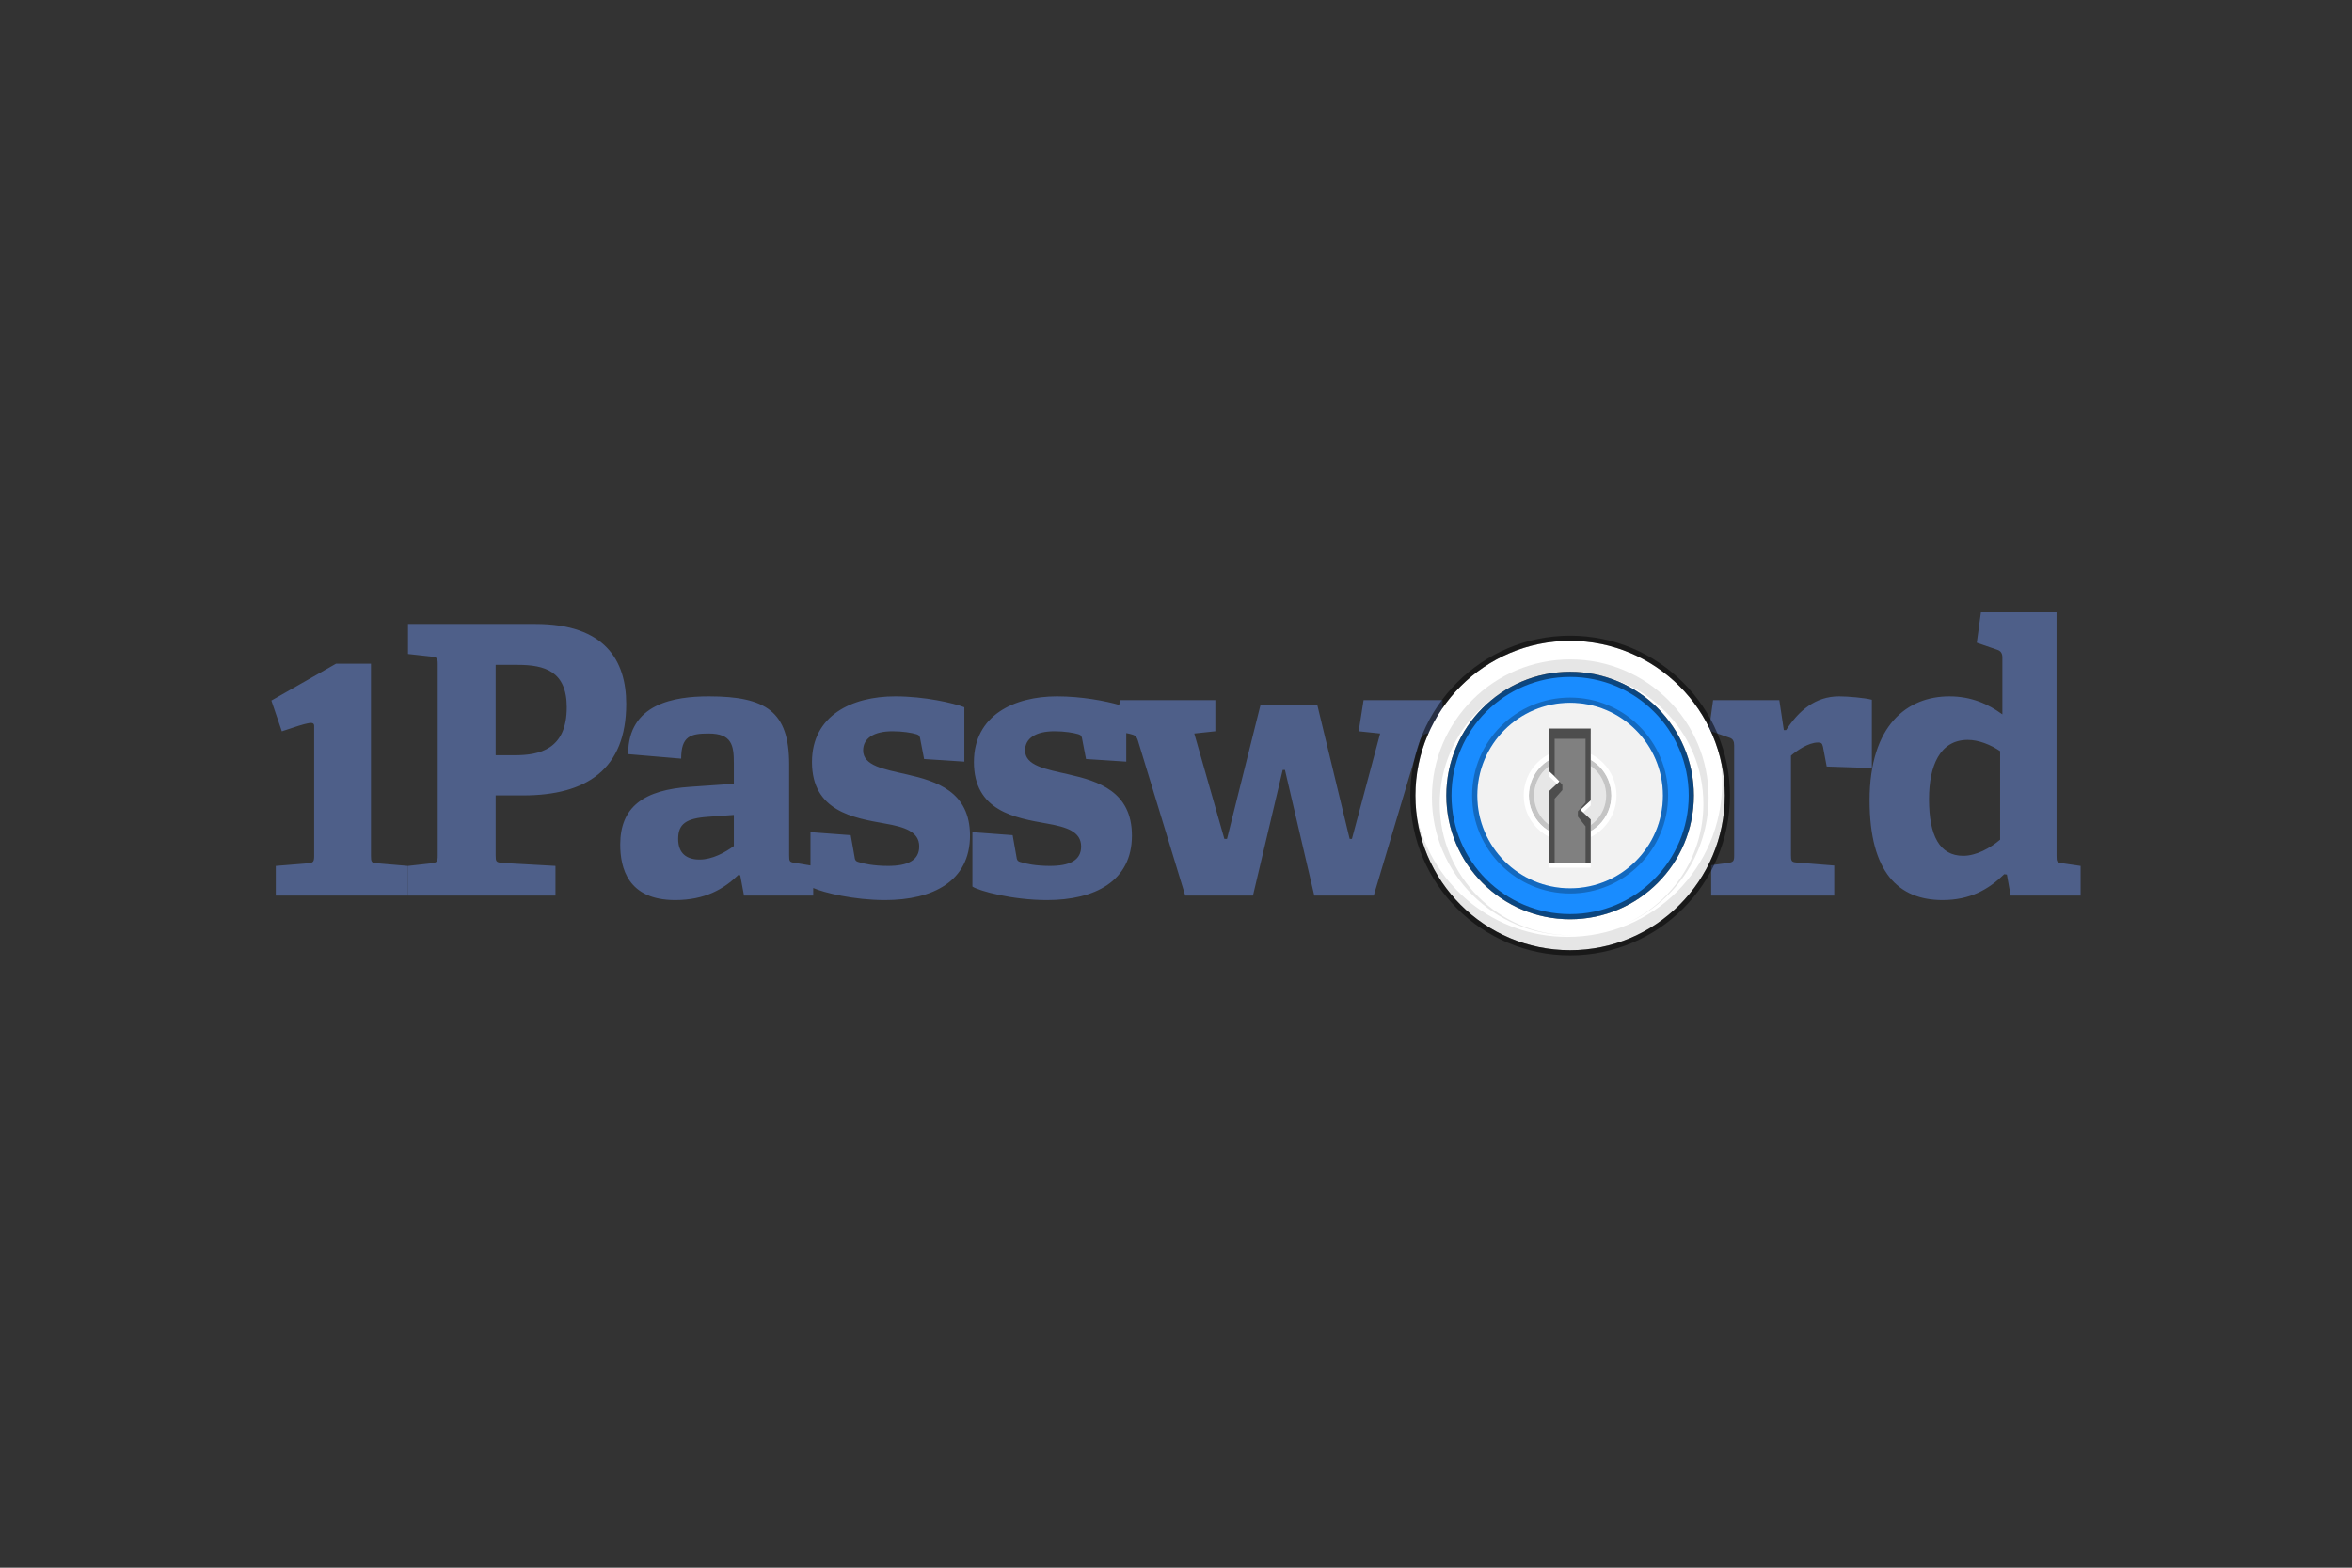 <?xml version="1.0" encoding="UTF-8"?>
<svg xmlns="http://www.w3.org/2000/svg" width="1200" height="800" viewBox="0 0 1200 800" fill="none">
  <rect x="0" y="0" width="1200" height="800" fill="#333333" stroke="none"/>
  <path fill-rule="evenodd" clip-rule="evenodd" d="M189.267 338.688V436.72C189.267 439.782 189.459 440.356 192.34 440.545L208.078 441.887V457.012H140.708V441.89L157.212 440.548C159.9 440.356 160.285 439.59 160.285 436.72V370.612C160.285 367.868 158.211 368.323 143.783 373.188L138.461 357.489L171.435 338.688H189.267ZM252.883 339.28H264.212C277.835 339.28 289.161 342.532 289.161 360.912C289.161 382.544 275.152 385.414 262.484 385.414H252.883V339.28ZM266.896 405.896H252.883V436.528C252.883 439.593 253.078 439.975 255.959 440.356L283.405 441.887V457.01H208.163V441.887L220.254 440.545C222.938 440.167 223.327 439.593 223.327 436.72V338.899C223.327 336.029 222.941 335.26 220.254 335.068L208.163 333.729V318.414H273.231C308.743 318.414 319.488 337.176 319.488 359.189C319.488 392.497 299.338 405.896 266.896 405.896ZM374.409 431.745C369.997 434.997 363.47 438.638 356.942 438.638C350.61 438.638 346.003 435.765 346.003 428.106C346.003 420.45 350.033 417.577 361.354 416.814L374.409 415.857V431.745ZM462.646 395.183C477.808 398.627 494.893 403.988 494.893 426.386C494.893 449.738 475.893 459.312 451.514 459.312C435.729 459.312 420.295 455.565 414.913 453.145V457.012H379.592L377.672 446.676L376.711 446.486C369.418 453.569 359.821 459.312 344.464 459.312C320.283 459.312 316.439 442.85 316.439 430.977C316.439 411.837 328.344 403.031 352.336 401.5L374.409 399.968V389.439C374.409 380.442 373.452 374.317 361.546 374.317C352.338 374.317 347.537 375.656 347.537 387.143L320.47 384.843C320.47 359.002 344.082 355.361 361.741 355.361C390.918 355.361 402.626 363.214 402.626 390.013V436.531C402.626 439.593 402.818 439.977 405.696 440.359L413.508 441.656V424.66L434.045 426.194L435.965 437.104C436.155 438.827 436.544 439.593 438.27 439.975C440.572 440.743 445.755 441.89 453.051 441.89C463.222 441.89 468.978 439.022 468.978 431.937C468.978 424.281 461.301 421.981 451.514 420.258C435.392 417.388 414.276 413.944 414.276 388.866C414.276 365.127 434.621 355.361 456.695 355.361C471.857 355.361 486.637 358.81 492.015 360.912V388.671L471.475 387.335L469.555 377.376C469.365 375.845 468.978 375.082 467.639 374.698C465.142 373.935 460.536 373.167 455.353 373.167C445.755 373.167 440.38 376.803 440.38 382.928C440.38 390.779 450.938 392.499 462.646 395.183ZM1020.47 428.49C1015.28 432.895 1008.18 436.723 1001.65 436.723C989.558 436.723 984.188 426.383 984.188 407.816C984.188 390.778 989.753 377.569 1003.96 377.569C1009.52 377.569 1015.67 380.057 1020.47 383.315V428.49ZM1052.33 440.551L1061.54 441.892V457.015H1025.84L1023.92 446.294L1022.58 446.099C1014.52 453.95 1005.11 459.309 991.097 459.309C968.45 459.309 953.861 444.952 953.861 408.39C953.861 369.912 973.243 355.363 994.551 355.363C1005.69 355.363 1014.32 359.191 1021.62 364.553V335.452C1021.62 333.537 1020.85 332.198 1019.12 331.624L1008.56 327.986L1010.67 312.479H1049.26V436.909C1049.26 439.782 1049.45 440.169 1052.33 440.551ZM729.097 374.122C726.414 374.503 725.261 375.464 724.493 377.95L700.885 457.01H670.553L655.583 392.886H654.434L639.269 457.012H604.717L580.53 377.763C579.767 375.464 578.802 375.08 576.5 374.506L574.632 374.109V388.671L554.095 387.335L552.174 377.376C551.985 375.845 551.598 375.082 550.259 374.698C547.759 373.935 543.155 373.167 537.972 373.167C528.375 373.167 522.997 376.803 522.997 382.928C522.997 390.779 533.558 392.504 545.265 395.183C560.427 398.627 577.513 403.988 577.513 426.386C577.513 449.741 558.512 459.312 534.131 459.312C516.664 459.312 499.582 454.716 496.125 452.419V424.662L516.664 426.194L518.585 437.104C518.774 438.827 519.164 439.593 520.89 439.975C523.192 440.743 528.375 441.89 535.67 441.89C545.839 441.89 551.598 439.022 551.598 431.937C551.598 424.281 543.921 421.981 534.131 420.258C518.009 417.388 496.895 413.944 496.895 388.866C496.895 365.127 517.24 355.361 539.314 355.361C551.85 355.361 564.113 357.718 571.027 359.725L571.512 357.279H620.073V373.167L609.323 374.317L624.68 428.106H626.025L643.105 359.765H672.092L688.602 428.106H689.751L704.148 374.317L693.206 373.167L695.697 357.279H736.011V362.922C733.615 366.441 731.507 370.148 729.708 374.006L729.097 374.122ZM927.576 378.908C922.587 378.908 916.639 383.117 913.758 385.609V436.336C913.758 439.398 913.952 439.972 916.833 440.167L935.831 441.695V457.012H873.062V441.506L881.705 440.356C884.389 439.972 884.773 439.398 884.773 436.528V380.436C884.773 378.332 884.196 376.992 882.281 376.419L873.047 373.183C872.749 372.557 872.423 371.951 872.11 371.341L874.028 357.276H907.809L910.111 372.588H911.264C917.596 362.827 926.044 355.361 938.328 355.361C942.74 355.361 951.57 356.126 955.027 357.084V391.926L931.995 391.16L930.075 381.012C929.691 379.289 929.115 378.908 927.576 378.908Z" fill="#4E5F89"></path>
  <path fill-rule="evenodd" clip-rule="evenodd" d="M801.076 342.819C835.949 342.819 864.219 371.089 864.219 405.962C864.219 440.835 835.949 469.104 801.076 469.104C766.203 469.104 737.934 440.835 737.934 405.962C737.934 371.089 766.203 342.819 801.076 342.819Z" fill="#198CFF"></path>
  <path fill-rule="evenodd" clip-rule="evenodd" d="M722.145 405.962C722.145 362.37 757.481 327.033 801.073 327.033C844.665 327.033 880.001 362.37 880.001 405.962C880.001 449.556 844.665 484.89 801.073 484.89C757.481 484.89 722.145 449.556 722.145 405.962ZM737.93 405.962C737.93 440.835 766.2 469.104 801.073 469.104C835.946 469.104 864.215 440.835 864.215 405.962C864.215 371.089 835.946 342.819 801.073 342.819C766.2 342.819 737.93 371.089 737.93 405.962Z" fill="white"></path>
  <path opacity="0.5" d="M719.516 405.962C719.516 451.006 756.033 487.521 801.075 487.521C846.117 487.521 882.634 451.006 882.634 405.962C882.634 360.92 846.117 324.402 801.075 324.402C756.033 324.402 719.516 360.92 719.516 405.962ZM722.147 405.962C722.147 362.375 757.48 327.033 801.075 327.033C844.67 327.033 880.003 362.375 880.003 405.962C880.003 449.548 844.67 484.89 801.075 484.89C757.48 484.89 722.147 449.548 722.147 405.962ZM740.563 405.956C740.563 439.375 767.657 466.463 801.075 466.463C834.493 466.463 861.587 439.375 861.587 405.956C861.587 372.541 834.493 345.45 801.075 345.45C767.657 345.45 740.563 372.541 740.563 405.956ZM737.932 405.962C737.932 371.094 766.199 342.819 801.075 342.819C835.951 342.819 864.217 371.094 864.217 405.962C864.217 440.829 835.953 469.104 801.075 469.104C766.196 469.104 737.932 440.829 737.932 405.962Z" fill="black"></path>
  <path fill-rule="evenodd" clip-rule="evenodd" d="M828.227 471.941C852.244 461.704 869.08 437.93 869.08 410.229C869.08 373.18 838.966 343.145 801.82 343.145C764.673 343.145 734.562 373.18 734.562 410.229C734.562 447.168 764.497 477.126 801.493 477.302C801.378 477.305 801.267 477.313 801.154 477.313C762.169 477.313 730.566 445.792 730.566 406.909C730.566 368.026 762.169 336.505 801.154 336.505C840.139 336.505 871.742 368.026 871.742 406.909C871.742 436.226 853.773 461.346 828.227 471.941ZM799.791 478.102C843.341 478.102 878.643 442.892 878.643 399.461C878.643 395.409 878.335 391.431 877.743 387.545C879.209 393.538 880.003 399.795 880.003 406.238C880.003 449.675 844.699 484.88 801.151 484.88C761.661 484.88 728.956 455.931 723.199 418.154C731.613 452.558 762.703 478.102 799.791 478.102Z" fill="black" fill-opacity="0.1"></path>
  <path fill-rule="evenodd" clip-rule="evenodd" d="M801.076 358.605C827.23 358.605 848.433 379.808 848.433 405.962C848.433 432.116 827.23 453.319 801.076 453.319C774.922 453.319 753.719 432.116 753.719 405.962C753.719 379.808 774.922 358.605 801.076 358.605Z" fill="#F2F2F2"></path>
  <path d="M801.074 358.605C774.92 358.605 753.717 379.808 753.717 405.962C753.717 432.116 774.92 453.319 801.074 453.319C827.228 453.319 848.431 432.116 848.431 405.962C848.431 379.808 827.228 358.605 801.074 358.605ZM801.074 355.974C828.68 355.974 851.062 378.355 851.062 405.962C851.062 433.571 828.68 455.95 801.074 455.95C773.467 455.95 751.086 433.571 751.086 405.962C751.086 378.355 773.467 355.974 801.074 355.974Z" fill="black" fill-opacity="0.25"></path>
  <path fill-rule="evenodd" clip-rule="evenodd" d="M822.122 405.962C822.122 411.544 819.905 416.897 815.958 420.844C812.011 424.792 806.657 427.009 801.075 427.009C795.493 427.009 790.139 424.792 786.192 420.844C782.245 416.897 780.027 411.544 780.027 405.962C780.027 400.379 782.245 395.026 786.192 391.079C790.139 387.132 795.493 384.914 801.075 384.914C806.657 384.914 812.011 387.132 815.958 391.079C819.905 395.026 822.122 400.379 822.122 405.962Z" fill="black" fill-opacity="0.05"></path>
  <path d="M819.491 405.962C819.491 401.077 817.551 396.393 814.097 392.939C810.644 389.485 805.959 387.545 801.075 387.545C796.191 387.545 791.506 389.485 788.052 392.939C784.599 396.393 782.658 401.077 782.658 405.962C782.658 410.846 784.599 415.53 788.052 418.984C791.506 422.438 796.191 424.378 801.075 424.378C805.959 424.378 810.644 422.438 814.097 418.984C817.551 415.53 819.491 410.846 819.491 405.962ZM822.122 405.962C822.122 411.544 819.905 416.897 815.958 420.844C812.011 424.792 806.657 427.009 801.075 427.009C795.493 427.009 790.139 424.792 786.192 420.844C782.245 416.897 780.027 411.544 780.027 405.962C780.027 400.379 782.245 395.026 786.192 391.079C790.139 387.132 795.493 384.914 801.075 384.914C806.657 384.914 812.011 387.132 815.958 391.079C819.905 395.026 822.122 400.379 822.122 405.962Z" fill="black" fill-opacity="0.15"></path>
  <path d="M822.121 405.962C822.121 400.38 819.903 395.026 815.956 391.079C812.009 387.132 806.655 384.914 801.073 384.914C795.491 384.914 790.137 387.132 786.19 391.079C782.243 395.026 780.025 400.38 780.025 405.962C780.025 411.544 782.243 416.897 786.19 420.845C790.137 424.792 795.491 427.009 801.073 427.009C806.655 427.009 812.009 424.792 815.956 420.845C819.903 416.897 822.121 411.544 822.121 405.962ZM824.752 405.962C824.752 412.242 822.257 418.264 817.816 422.705C813.376 427.145 807.353 429.64 801.073 429.64C794.793 429.64 788.77 427.145 784.33 422.705C779.889 418.264 777.395 412.242 777.395 405.962C777.395 399.682 779.889 393.659 784.33 389.218C788.77 384.778 794.793 382.283 801.073 382.283C807.353 382.283 813.376 384.778 817.816 389.218C822.257 393.659 824.752 399.682 824.752 405.962Z" fill="white"></path>
  <path fill-rule="evenodd" clip-rule="evenodd" d="M790.551 396.38V374.39H811.598V411.039L806.336 415.922L811.598 420.805V442.795H790.551V406.148L795.813 401.263L790.551 396.38Z" fill="white"></path>
  <path fill-rule="evenodd" clip-rule="evenodd" d="M790.551 393.749V371.76H811.598V408.409L806.336 413.292L811.598 418.175V440.164H790.551V403.518L795.813 398.632L790.551 393.749Z" fill="#4D4D4D"></path>
  <path fill-rule="evenodd" clip-rule="evenodd" d="M793.18 396.003V377.021H808.965V409.534L805.019 414.041V416.693L808.965 421.716V440.164H793.18V407.593L797.126 403.181V400.513L793.18 396.003Z" fill="#808080"></path>
</svg>
